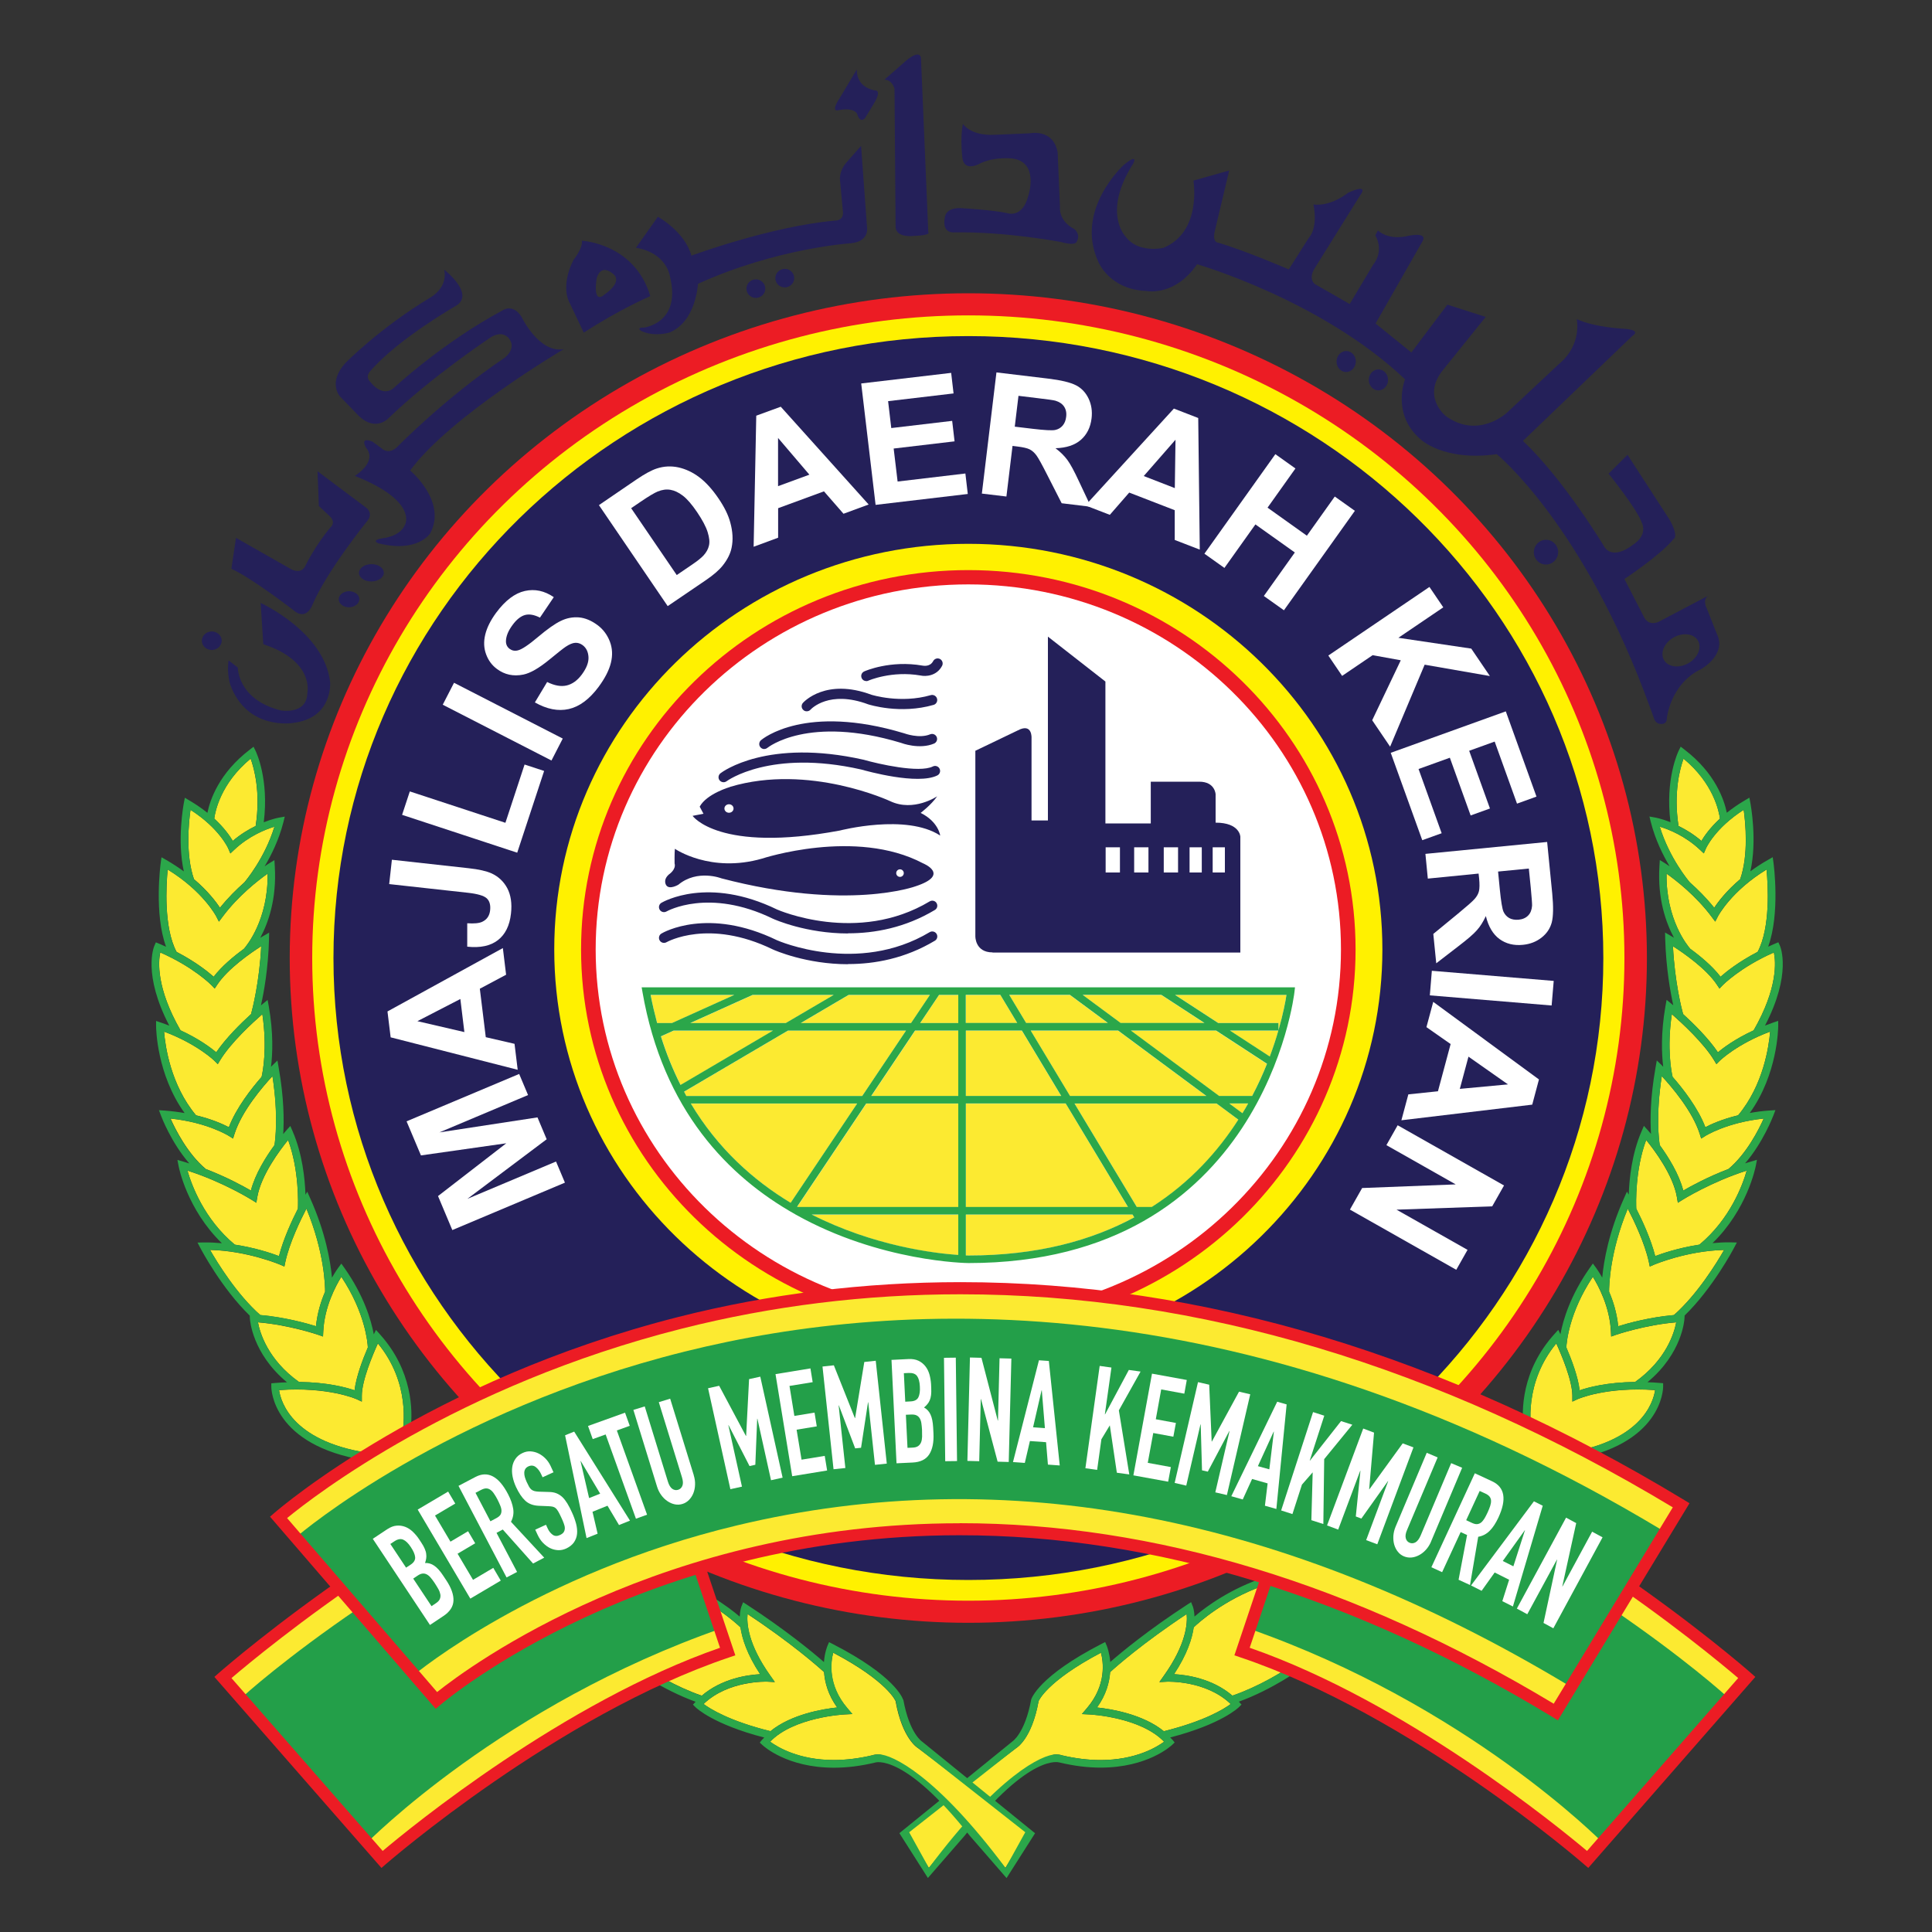 <?xml version="1.0" encoding="UTF-8"?>
<svg id="Layer_1" data-name="Layer 1" xmlns="http://www.w3.org/2000/svg" viewBox="0 0 250 250">
  <rect x="0" y="0" width="250" height="250" fill="#333333" stroke="none"/>
  <defs>
    <style>
      .cls-1 {
        fill: #fff;
      }

      .cls-2 {
        fill: #fcea31;
      }

      .cls-3 {
        fill: #ec1c24;
      }

      .cls-4 {
        fill: #239f49;
      }

      .cls-5 {
        fill: #242059;
      }

      .cls-6 {
        fill: #fff100;
      }

      .cls-7 {
        fill: #2ba74a;
      }
    </style>
  </defs>
  <g>
    <g>
      <g>
        <ellipse class="cls-3" cx="125.3" cy="123.97" rx="87.81" ry="86.02"/>
        <ellipse class="cls-6" cx="125.3" cy="123.97" rx="84.9" ry="83.16"/>
        <path class="cls-5" d="m43.15,123.97c0-44.45,36.78-80.48,82.16-80.48s82.16,36.03,82.16,80.48-36.78,80.48-82.16,80.48-82.16-36.03-82.16-80.48Z"/>
        <g>
          <path class="cls-6" d="m71.72,122.86c0-28.99,23.99-52.49,53.58-52.49s53.58,23.5,53.58,52.49-23.99,52.49-53.58,52.49-53.58-23.5-53.58-52.49Z"/>
          <path class="cls-3" d="m75.19,122.86c0-27.11,22.44-49.09,50.11-49.09s50.11,21.98,50.11,49.09-22.44,49.09-50.11,49.09-50.11-21.98-50.11-49.09Z"/>
          <path class="cls-1" d="m77.08,122.86c0-26.09,21.59-47.24,48.22-47.24s48.22,21.15,48.22,47.24-21.59,47.24-48.22,47.24-48.22-21.15-48.22-47.24Z"/>
        </g>
      </g>
      <g>
        <path class="cls-1" d="m73.11,153.03l-14.58,6.14-1.85-4.4,8.83-6.83-11.04,1.57-1.86-4.41,14.57-6.13,1.15,2.73-11.47,4.83,12.69-1.94,1.19,2.83-10.26,7.71,11.47-4.83,1.15,2.73Z"/>
        <path class="cls-1" d="m65.07,122.68l.42,3.45-3.4,1.81.77,6.27,3.72.86.41,3.36-16.44-4.2-.41-3.35,14.93-8.2Zm-5.5,6.59l-5.56,2.87,6.08,1.41-.52-4.28Z"/>
        <path class="cls-1" d="m50.36,114.41l.35-3.16,9.95,1.1c1.3.14,2.29.37,2.96.67.88.41,1.56,1.05,2.02,1.91.46.87.63,1.97.48,3.29-.17,1.55-.74,2.7-1.7,3.44-.96.74-2.28,1.02-3.96.84v-3.03c.89.06,1.54,0,1.94-.19.6-.28.94-.77,1.02-1.47.08-.71-.07-1.23-.44-1.57-.37-.34-1.19-.58-2.47-.72l-10.15-1.12Z"/>
        <path class="cls-1" d="m66.93,110.34l-14.9-4.9,1-3.03,12.37,4.06,2.48-7.54,2.53.83-3.48,10.57Z"/>
        <path class="cls-1" d="m71.36,98.41l-14.07-7.22,1.46-2.84,14.07,7.22-1.46,2.84Z"/>
        <path class="cls-1" d="m69.19,90.93l1.61-2.68c.95.47,1.79.62,2.52.45.73-.17,1.39-.64,1.97-1.42.61-.83.9-1.58.86-2.26-.04-.68-.29-1.19-.76-1.54-.3-.22-.62-.32-.96-.3-.34.02-.75.19-1.23.51-.33.22-1.02.77-2.08,1.64-1.36,1.12-2.5,1.78-3.4,1.96-1.28.26-2.42.02-3.42-.73-.65-.48-1.11-1.11-1.4-1.9-.29-.78-.33-1.63-.11-2.54.22-.91.69-1.85,1.41-2.83,1.18-1.59,2.42-2.53,3.72-2.82,1.3-.29,2.54-.02,3.74.8l-1.79,2.65c-.73-.37-1.38-.49-1.93-.34-.55.15-1.1.58-1.63,1.31-.55.75-.83,1.44-.84,2.09,0,.42.16.75.49.99.3.22.65.29,1.05.19.51-.12,1.38-.7,2.6-1.73,1.22-1.03,2.21-1.73,2.97-2.09.76-.37,1.53-.51,2.33-.45.8.07,1.6.4,2.4.99.73.54,1.26,1.25,1.6,2.12.34.88.38,1.8.14,2.77-.24.97-.77,2-1.59,3.11-1.19,1.6-2.48,2.56-3.86,2.87-1.38.31-2.84.02-4.39-.86Z"/>
        <path class="cls-1" d="m77.52,65.35l4.82-3.29c1.09-.74,1.97-1.22,2.66-1.44.92-.3,1.85-.34,2.79-.14.94.21,1.84.63,2.69,1.27.85.64,1.7,1.57,2.53,2.8.73,1.08,1.23,2.09,1.49,3.06.32,1.17.38,2.26.17,3.26-.15.76-.53,1.53-1.15,2.31-.46.58-1.17,1.2-2.15,1.87l-4.97,3.38-8.9-13.07Zm4.15.41l5.9,8.65,1.97-1.34c.74-.5,1.24-.91,1.51-1.21.36-.4.59-.82.69-1.27.11-.45.05-1.02-.17-1.73-.22-.71-.68-1.57-1.36-2.58s-1.31-1.73-1.85-2.14c-.55-.42-1.08-.67-1.61-.76-.53-.09-1.07-.01-1.64.22-.42.17-1.18.62-2.25,1.35l-1.19.81Z"/>
        <path class="cls-1" d="m112.41,65.28l-3.26,1.2-2.53-2.9-5.93,2.18v3.82s-3.17,1.17-3.17,1.17l.34-16.96,3.17-1.16,11.39,12.67Zm-7.67-3.85l-4.06-4.76v6.24s4.06-1.49,4.06-1.49Z"/>
        <path class="cls-1" d="m113.3,65.32l-1.86-15.7,11.64-1.37.31,2.66-8.47,1,.41,3.48,7.88-.93.31,2.65-7.88.93.51,4.27,8.77-1.04.31,2.65-11.94,1.41Z"/>
        <path class="cls-1" d="m127.05,63.89l1.89-15.7,6.67.8c1.68.2,2.88.49,3.61.86.73.37,1.27.95,1.64,1.72.37.78.5,1.63.39,2.56-.14,1.18-.61,2.11-1.39,2.79-.78.68-1.88,1.04-3.28,1.08.64.48,1.15.99,1.54,1.52.39.53.89,1.45,1.5,2.77l1.55,3.29-3.79-.46-1.88-3.69c-.67-1.32-1.13-2.16-1.39-2.51-.26-.35-.55-.61-.87-.77-.32-.16-.85-.28-1.58-.37l-.64-.08-.79,6.55-3.17-.38Zm4.26-8.68l2.35.28c1.52.18,2.48.23,2.87.15.39-.08.72-.27.97-.56.25-.29.41-.67.46-1.14.07-.53-.03-.97-.27-1.33-.24-.36-.62-.61-1.12-.76-.25-.07-1.02-.18-2.31-.33l-2.47-.3-.48,3.99Z"/>
        <path class="cls-1" d="m155.25,71.12l-3.24-1.25v-3.85s-5.89-2.28-5.89-2.28l-2.51,2.88-3.16-1.22,11.45-12.53,3.15,1.22.2,17.03Zm-3.23-7.96l.09-6.26-4.11,4.7,4.02,1.56Z"/>
        <path class="cls-1" d="m155.85,71.65l9.18-12.88,2.6,1.85-3.61,5.07,5.09,3.63,3.61-5.07,2.6,1.85-9.18,12.87-2.6-1.85,4.01-5.63-5.1-3.63-4.01,5.63-2.6-1.85Z"/>
        <path class="cls-1" d="m171.88,84.83l13.09-8.88,1.79,2.64-5.81,3.94,9.43,1.4,2.41,3.55-8.44-1.47-4.47,10.61-2.32-3.42,3.7-7.76-3.64-.66-3.95,2.68-1.79-2.64Z"/>
        <path class="cls-1" d="m179.97,97.41l14.88-5.36,3.97,11.03-2.52.91-2.89-8.03-3.3,1.19,2.69,7.47-2.5.9-2.69-7.47-4.05,1.46,2.99,8.31-2.51.9-4.08-11.31Z"/>
        <path class="cls-1" d="m184.46,110.49l15.74-1.54.66,6.69c.16,1.68.14,2.92-.06,3.71-.21.79-.65,1.45-1.33,1.98-.68.53-1.48.84-2.41.93-1.18.12-2.19-.14-3.03-.75-.84-.62-1.43-1.61-1.76-2.97-.34.73-.72,1.34-1.16,1.83-.43.5-1.23,1.18-2.38,2.06l-2.88,2.22-.38-3.8,3.2-2.63c1.14-.94,1.86-1.57,2.15-1.9.29-.33.48-.67.56-1.02.08-.35.09-.89.02-1.62l-.07-.64-6.57.65-.31-3.18Zm9.39,2.29l.23,2.35c.15,1.52.31,2.47.47,2.84.17.37.42.64.75.83.33.18.74.25,1.21.21.53-.05.94-.24,1.24-.55.3-.31.46-.73.5-1.26.01-.26-.05-1.04-.17-2.33l-.25-2.48-3.99.39Z"/>
        <path class="cls-1" d="m185.29,125.62l15.76,1.31-.27,3.18-15.76-1.31.26-3.18Z"/>
        <path class="cls-1" d="m181.34,144.96l.9-3.35,3.83-.4,1.64-6.11-3.13-2.19.88-3.27,13.68,10.04-.87,3.26-16.91,2.02Zm7.56-4.06l6.23-.58-5.11-3.59-1.12,4.17Z"/>
        <path class="cls-1" d="m180.86,145.61l13.76,7.79-1.53,2.7-12.38.43,9.19,5.2-1.46,2.58-13.76-7.79,1.58-2.79,12.11-.47-8.97-5.08,1.46-2.58Z"/>
      </g>
    </g>
    <g>
      <g>
        <path class="cls-2" d="m223.68,151.26c-2.72,1.04-4.87,2.22-5.87,2.8-.55-2.16-1.94-4.36-3.04-5.88-.1-.59-.53-3.82.26-8.93,1.26,1.36,3.96,4.5,4.91,7.47l.19.61.54-.34s2.76-1.75,7.55-2.25c-.63,1.41-2.2,4.54-4.55,6.52Z"/>
        <path class="cls-2" d="m222.3,136.17c-1.23-1.82-3.17-3.73-4.51-4.95-.19-.69-1.08-4.18-1.31-8.78,1.39.89,4.31,2.91,5.68,4.97l.34.51.42-.44s2.28-2.33,6.62-4.23c.25,1.18.53,4.59-2.62,10.08-2.39,1.1-3.92,2.25-4.63,2.85Z"/>
        <path class="cls-2" d="m220.67,145.87c-.96-2.52-2.91-5-4.24-6.52-.14-.58-.76-3.64-.1-8.12,1.27,1.12,4.09,3.7,5.45,5.94l.32.53.44-.44s2.21-2.16,6.51-3.77c-.15,1.84-.85,6.9-4.14,10.83-2.08.5-3.52,1.16-4.24,1.54Z"/>
        <path class="cls-2" d="m219.9,161.06c-2.64.4-4.77,1.12-5.72,1.48-.57-2.24-1.7-4.66-2.45-6.13-.03-.68-.16-5.02,1.28-8.89,1.08,1.32,3.5,4.55,3.98,7.4l.12.72.62-.39s3.69-2.31,8.29-3.77c-.51,1.81-2.13,6.26-6.12,9.58Z"/>
        <path class="cls-2" d="m222.64,126.4c-1.05-1.37-2.6-2.66-3.92-3.62-.34-.38-3.16-3.78-3.07-9.73,1.23.87,3.81,2.87,5.83,5.58l.47.63.36-.7s1.7-3.25,6.28-6.04c.19,1.99.53,7.49-1.15,10.65-2.48,1.29-4.09,2.59-4.8,3.22Z"/>
        <path class="cls-2" d="m220.16,108.81c-1.01-.86-2.04-1.48-2.96-1.93-.67-4.33.2-7.48.65-8.71,3.89,3.21,4.59,6.85,4.71,7.76-1.29,1.19-2.03,2.26-2.4,2.89Z"/>
        <path class="cls-2" d="m221.82,117.47c-1.03-1.29-2.14-2.39-3.15-3.28-.18-.21-2.66-3.16-3.9-7.22,1.13.34,3.28,1.18,5.19,2.98l.51.48.28-.65s1.14-2.6,4.88-4.99c.23,1.64.65,5.81-.45,8.97-1.79,1.52-2.85,2.92-3.36,3.7Z"/>
        <path class="cls-2" d="m209.39,171.61c-.17-1.71-.65-3.24-1.18-4.47,0-.62.05-5.02,2.42-10.74.75,1.45,2.2,4.42,2.73,6.91l.12.58.55-.24s4.22-1.8,9.07-1.91c-.94,1.64-3.46,5.75-6.5,8.43-3.16.28-6.01,1.07-7.22,1.45Z"/>
        <path class="cls-2" d="m141.95,220.95c1.18-1.64,1.6-3.24,1.7-4.58.72-.66,4.23-3.77,9.9-7.51.12,1.15-.03,3.89-2.95,7.98l-.58.82,1.01-.05c.05,0,5.02-.19,8.22,2.89-.87.65-3.4,2.22-8.65,3.52-2.7-2.2-6.81-2.88-8.64-3.07Z"/>
        <path class="cls-2" d="m154.47,210.57c.6-.57,3.86-3.54,8.92-5.35-.13,1.48-.64,4.95-2.52,7.42l-.49.65.8.13s3.23.52,6.06,2.05c-1.28.86-4.36,2.78-7.77,3.95-2.6-2.23-5.95-2.7-7.56-2.78,1.7-2.57,2.34-4.61,2.55-6.08Z"/>
        <path class="cls-2" d="m134.38,220.15h0s.95-2.53,8.08-6.29c.31,1.17.75,4.17-1.82,7.18l-.65.76,1,.05c.07,0,6.6.34,9.64,3.53-.94.69-3.68,2.37-8.23,2.37-1.6,0-3.29-.21-5.02-.62.03.01-.23-.11-.78-.11-1.72,0-9.88,6.6-16.41,14.69l-2.93-4.72,14.25-10.8s1.99-1.12,2.88-6.04Z"/>
        <path class="cls-2" d="m211.59,178.83c-3.64.04-6.1.7-7.19,1.08-.2-1.76-1.07-4.04-1.72-5.55.03-.63.34-4.49,3.43-9.14.71,1.15,2.19,3.87,2.34,7.08l.03.65.62-.22s3.75-1.29,7.8-1.62c-.25,1.34-1.28,4.84-5.32,7.72Z"/>
        <path class="cls-2" d="m198.24,185.63c-.2-1.01-1.07-6.67,3.14-11.79.65,1.43,2.08,4.79,2.08,6.77v.76l.69-.32s3.63-1.63,10.02-1.17c-.24,1.6-1.83,6.9-12.3,8.24l-3.63-2.49Z"/>
        <path class="cls-2" d="m164.35,205.5l32.58-19.58,5.81,3.99c-2.12,2.42-13.96,15.18-34.95,24.76-2.18-1.19-4.52-1.81-5.69-2.06,1.61-2.51,2.1-5.58,2.25-7.11Z"/>
        <path class="cls-7" d="m130.95,225.39l-14.57,11.82,3.69,5.8,4.76-5.48c8.51-10.76,12.22-9.47,12.24-9.47,1.89.45,3.66.67,5.33.67,6.12,0,9.14-2.82,9.27-2.94l.33-.31-.28-.35c-.09-.11-.21-.2-.3-.3,6.63-1.72,8.81-3.84,8.9-3.93l.33-.33-.31-.34s-.03-.02-.04-.03c4.39-1.6,8.01-4.23,8.17-4.35l.59-.43-.22-.14c22.98-10.65,34.9-25.01,35.02-25.15l.34-.41-1.12-.77c11.96-1.93,12.13-9.19,12.13-9.51v-.45l-.45-.04c-.55-.05-1.07-.07-1.58-.09,4.51-3.75,4.78-8.05,4.79-8.25l.02-.38c3.62-3.52,6.27-8.52,6.39-8.75l.37-.7-.79-.02c-.81-.02-1.6.03-2.36.1,4.48-4.35,5.55-9.76,5.6-10l.15-.78-.76.22c-.27.08-.52.16-.78.24,2.33-2.7,3.59-6.01,3.66-6.18l.27-.71-.76.05c-.93.06-1.77.18-2.56.32,3.6-4.99,3.68-10.96,3.68-11.23v-.69s-.65.22-.65.22c-.37.13-.71.26-1.06.39,3.48-6.67,2-10.18,1.93-10.34l-.2-.44-.44.18c-.31.13-.59.26-.88.39,1.56-4.26.73-10.58.69-10.87l-.1-.71-.63.36c-.85.48-1.58.97-2.26,1.47.9-4.02.04-8.63,0-8.85l-.13-.68-.59.35c-.9.53-1.66,1.07-2.33,1.6-.33-1.63-1.48-5.13-5.5-8.19l-.47-.36-.26.53c-.08.15-1.76,3.69-1.06,9.24-1.13-.44-1.91-.59-1.98-.6l-.74-.13.18.73c.58,2.27,1.55,4.24,2.43,5.71-.33-.23-.54-.36-.57-.38l-.7-.43-.05.82c-.26,4.26.87,7.35,1.88,9.23-.22-.13-.36-.22-.39-.23l-.76-.44.02.88c.11,3.72.66,6.79,1.04,8.53-.11-.09-.19-.16-.21-.17l-.65-.53-.15.82c-.61,3.49-.49,6.21-.29,7.84-.09-.09-.16-.16-.17-.18l-.66-.64-.16.91c-.7,3.94-.7,6.88-.59,8.6-.23-.27-.38-.44-.41-.48l-.51-.56-.3.7c-1.27,2.92-1.59,6.17-1.66,8.2l-.23-.4-.39.88c-1.98,4.42-2.61,8.12-2.81,10.25-.43-.76-.77-1.22-.81-1.28l-.4-.54-.39.55c-2.52,3.57-3.46,6.73-3.81,8.6l-.28-.57-.48.53c-4.3,4.74-4.28,9.97-4.01,12.25l-.17-.11-32.54,19.56v-.46s-.65.21-.65.21c-4.56,1.48-7.76,3.87-9.22,5.12-.03-.81-.2-1.26-.22-1.31l-.22-.55-.5.32c-5.02,3.27-8.48,6.13-9.96,7.42-.1-1.21-.42-2.02-.45-2.09l-.21-.49-.47.24c-8.13,4.18-9.06,7.07-9.1,7.19-.82,4.46-2.47,5.46-2.48,5.47Zm91.61-119.46c-1.29,1.19-2.03,2.26-2.4,2.89-1.01-.86-2.04-1.48-2.96-1.93-.67-4.33.2-7.48.65-8.71,3.89,3.21,4.59,6.85,4.71,7.76Zm2.63,7.84c-1.79,1.52-2.85,2.92-3.36,3.7-1.03-1.29-2.14-2.39-3.15-3.28-.18-.21-2.66-3.16-3.9-7.22,1.13.34,3.28,1.18,5.19,2.98l.51.48.28-.65s1.14-2.6,4.88-4.99c.23,1.64.65,5.81-.45,8.97Zm2.25,9.4c-2.48,1.29-4.09,2.59-4.8,3.22-1.05-1.37-2.6-2.66-3.92-3.62-.34-.38-3.16-3.78-3.07-9.73,1.23.87,3.81,2.87,5.83,5.58l.47.63.36-.7s1.7-3.25,6.28-6.04c.19,1.99.53,7.49-1.15,10.65Zm-.51,10.15c-2.39,1.1-3.92,2.25-4.63,2.85-1.23-1.82-3.17-3.73-4.51-4.95-.19-.69-1.08-4.18-1.31-8.78,1.39.89,4.31,2.91,5.68,4.97l.34.51.42-.44s2.28-2.33,6.62-4.23c.25,1.18.53,4.59-2.62,10.08Zm-2.01,11c-2.08.5-3.52,1.16-4.24,1.54-.96-2.52-2.91-5-4.24-6.52-.14-.58-.76-3.64-.1-8.12,1.27,1.12,4.09,3.7,5.45,5.94l.32.53.44-.44s2.21-2.16,6.51-3.77c-.15,1.84-.85,6.9-4.14,10.83Zm-1.23,6.94c-2.72,1.04-4.87,2.22-5.87,2.8-.55-2.16-1.94-4.36-3.04-5.88-.1-.59-.53-3.82.26-8.93,1.26,1.36,3.96,4.5,4.91,7.47l.19.61.54-.34s2.76-1.75,7.55-2.25c-.63,1.41-2.2,4.54-4.55,6.52Zm-3.78,9.79c-2.64.4-4.77,1.12-5.72,1.48-.57-2.24-1.7-4.66-2.45-6.13-.03-.68-.16-5.02,1.28-8.89,1.08,1.32,3.5,4.55,3.98,7.4l.12.72.62-.39s3.69-2.31,8.29-3.77c-.51,1.81-2.13,6.26-6.12,9.58Zm-3.29,9.11c-3.16.28-6.01,1.07-7.22,1.45-.17-1.71-.65-3.24-1.18-4.47,0-.62.05-5.02,2.42-10.74.75,1.45,2.2,4.42,2.73,6.91l.12.58.55-.24s4.22-1.8,9.07-1.91c-.94,1.64-3.46,5.75-6.5,8.43Zm-5.02,8.66c-3.64.04-6.1.7-7.19,1.08-.2-1.76-1.07-4.04-1.72-5.55.03-.63.34-4.49,3.43-9.14.71,1.15,2.19,3.87,2.34,7.08l.03.65.62-.22s3.75-1.29,7.8-1.62c-.25,1.34-1.28,4.84-5.32,7.72Zm-9.72,9.29l-3.63-2.49c-.2-1.01-1.07-6.67,3.14-11.79.65,1.43,2.08,4.79,2.08,6.77v.76l.69-.32s3.63-1.63,10.02-1.17c-.24,1.6-1.83,6.9-12.3,8.24Zm-34.08,26.55c-2.18-1.19-4.52-1.81-5.69-2.06,1.61-2.51,2.1-5.58,2.25-7.11l32.58-19.58,5.81,3.99c-2.12,2.42-13.96,15.18-34.95,24.76Zm-8.31,4.76c-2.6-2.23-5.95-2.7-7.56-2.78,1.7-2.57,2.34-4.61,2.55-6.08.6-.57,3.86-3.54,8.92-5.35-.13,1.48-.64,4.95-2.52,7.42l-.49.65.8.13s3.23.52,6.06,2.05c-1.28.86-4.36,2.78-7.77,3.95Zm-8.89,4.6c-2.7-2.2-6.81-2.88-8.64-3.07,1.18-1.64,1.6-3.24,1.7-4.58.72-.66,4.23-3.77,9.9-7.51.12,1.15-.03,3.89-2.95,7.98l-.58.82,1.01-.05c.05,0,5.02-.19,8.22,2.89-.87.65-3.4,2.22-8.65,3.52Zm-32.96,13.08l13.87-10.91s1.99-1.12,2.88-6.04h0s.95-2.53,8.08-6.29c.31,1.17.75,4.17-1.82,7.18l-.65.76,1,.05c.07,0,6.6.34,9.64,3.53-.94.69-3.68,2.37-8.23,2.37-1.6,0-3.29-.21-5.02-.62.03.01-.23-.11-.78-.11-1.72,0-7.45,2.69-16.41,14.69l-2.55-4.61Z"/>
      </g>
      <g>
        <path class="cls-2" d="m26.6,151.26c2.72,1.04,4.87,2.22,5.87,2.8.55-2.16,1.94-4.36,3.05-5.88.1-.59.53-3.82-.26-8.93-1.26,1.36-3.96,4.5-4.91,7.47l-.19.61-.54-.34s-2.76-1.75-7.55-2.25c.63,1.41,2.2,4.54,4.55,6.52Z"/>
        <path class="cls-2" d="m27.98,136.17c1.23-1.82,3.17-3.73,4.51-4.95.19-.69,1.08-4.18,1.31-8.78-1.39.89-4.31,2.91-5.68,4.97l-.34.51-.42-.44s-2.28-2.33-6.62-4.23c-.25,1.18-.53,4.59,2.62,10.08,2.39,1.1,3.92,2.25,4.63,2.85Z"/>
        <path class="cls-2" d="m29.61,145.87c.96-2.52,2.91-5,4.24-6.52.14-.58.76-3.64.1-8.12-1.27,1.12-4.09,3.7-5.45,5.94l-.32.53-.44-.44s-2.21-2.16-6.51-3.77c.15,1.84.85,6.9,4.14,10.83,2.08.5,3.52,1.16,4.24,1.54Z"/>
        <path class="cls-2" d="m30.38,161.06c2.64.4,4.77,1.12,5.72,1.48.57-2.24,1.7-4.66,2.45-6.13.03-.68.16-5.02-1.27-8.89-1.08,1.32-3.5,4.55-3.99,7.4l-.12.72-.62-.39s-3.69-2.31-8.29-3.77c.51,1.81,2.13,6.26,6.12,9.58Z"/>
        <path class="cls-2" d="m27.64,126.4c1.05-1.37,2.6-2.66,3.92-3.62.34-.38,3.16-3.78,3.07-9.73-1.23.87-3.81,2.87-5.83,5.58l-.47.63-.36-.7s-1.7-3.25-6.27-6.04c-.19,1.99-.53,7.49,1.15,10.65,2.48,1.29,4.09,2.59,4.8,3.22Z"/>
        <path class="cls-2" d="m30.12,108.81c1.01-.86,2.04-1.48,2.96-1.93.67-4.33-.2-7.48-.65-8.71-3.89,3.21-4.59,6.85-4.71,7.76,1.29,1.19,2.03,2.26,2.4,2.89Z"/>
        <path class="cls-2" d="m28.46,117.47c1.03-1.29,2.14-2.39,3.15-3.28.18-.21,2.66-3.16,3.9-7.22-1.13.34-3.28,1.18-5.19,2.98l-.51.48-.28-.65s-1.14-2.6-4.88-4.99c-.23,1.64-.65,5.81.45,8.97,1.79,1.52,2.85,2.92,3.36,3.7Z"/>
        <path class="cls-2" d="m40.89,171.61c.17-1.71.65-3.24,1.18-4.47,0-.62-.05-5.02-2.42-10.74-.75,1.45-2.2,4.42-2.73,6.91l-.12.58-.55-.24s-4.22-1.8-9.07-1.91c.94,1.64,3.46,5.75,6.5,8.43,3.16.28,6.01,1.07,7.22,1.45Z"/>
        <path class="cls-2" d="m108.33,220.95c-1.18-1.64-1.6-3.24-1.7-4.58-.72-.66-4.23-3.77-9.9-7.51-.12,1.15.03,3.89,2.95,7.98l.58.82-1-.05c-.05,0-5.02-.19-8.22,2.89.88.65,3.4,2.22,8.65,3.52,2.7-2.2,6.81-2.88,8.64-3.07Z"/>
        <path class="cls-2" d="m95.81,210.57c-.6-.57-3.86-3.54-8.92-5.35.13,1.48.64,4.95,2.52,7.42l.49.65-.8.13s-3.23.52-6.06,2.05c1.28.86,4.36,2.78,7.77,3.95,2.6-2.23,5.95-2.7,7.56-2.78-1.7-2.57-2.34-4.61-2.55-6.08Z"/>
        <path class="cls-2" d="m115.9,220.15h0s-.96-2.53-8.09-6.29c-.31,1.17-.75,4.17,1.83,7.18l.65.76-1,.05c-.07,0-6.6.34-9.64,3.53.94.69,3.68,2.37,8.23,2.37,1.6,0,3.29-.21,5.02-.62-.03.01.23-.11.78-.11,1.72,0,9.88,6.6,16.41,14.69l2.93-4.72-14.25-10.8s-1.99-1.12-2.88-6.04Z"/>
        <path class="cls-2" d="m38.69,178.83c3.64.04,6.1.7,7.19,1.08.2-1.76,1.07-4.04,1.72-5.55-.03-.63-.34-4.49-3.43-9.14-.71,1.15-2.19,3.87-2.34,7.08l-.03.65-.62-.22s-3.75-1.29-7.8-1.62c.25,1.34,1.28,4.84,5.31,7.72Z"/>
        <path class="cls-2" d="m52.04,185.63c.2-1.01,1.07-6.67-3.14-11.79-.65,1.43-2.08,4.79-2.08,6.77v.76l-.69-.32s-3.63-1.63-10.02-1.17c.24,1.6,1.83,6.9,12.3,8.24l3.63-2.49Z"/>
        <path class="cls-2" d="m85.93,205.5l-32.58-19.58-5.81,3.99c2.12,2.42,13.96,15.18,34.95,24.76,2.18-1.19,4.52-1.81,5.69-2.06-1.61-2.51-2.11-5.58-2.26-7.11Z"/>
        <path class="cls-7" d="m116.85,219.92c-.03-.12-.97-3.02-9.1-7.19l-.47-.24-.21.49c-.03.08-.36.88-.45,2.09-1.48-1.29-4.94-4.15-9.96-7.42l-.5-.32-.22.55s-.19.5-.22,1.31c-1.46-1.25-4.67-3.64-9.22-5.12l-.66-.21v.46s-32.53-19.56-32.53-19.56l-.17.11c.27-2.28.28-7.5-4.01-12.25l-.48-.53-.28.57c-.35-1.87-1.29-5.03-3.81-8.6l-.39-.55-.4.54c-.04.05-.38.52-.81,1.28-.2-2.13-.83-5.83-2.81-10.25l-.39-.88-.23.4c-.07-2.03-.39-5.28-1.66-8.2l-.3-.7-.51.56s-.18.2-.41.48c.11-1.72.11-4.66-.59-8.6l-.16-.91-.66.64s-.08.08-.17.18c.2-1.63.33-4.35-.29-7.84l-.15-.82-.65.53s-.1.08-.21.17c.39-1.74.94-4.8,1.04-8.53l.02-.88-.76.44s-.17.1-.39.23c1.01-1.88,2.14-4.98,1.88-9.23l-.05-.82-.7.43s-.25.15-.57.38c.88-1.47,1.85-3.44,2.43-5.71l.18-.73-.74.13c-.07.01-.86.16-1.98.6.7-5.56-.98-9.09-1.06-9.24l-.26-.53-.47.36c-4.02,3.06-5.17,6.56-5.5,8.19-.66-.53-1.43-1.07-2.33-1.6l-.59-.35-.13.68c-.04.22-.9,4.83,0,8.85-.68-.49-1.42-.99-2.26-1.47l-.63-.36-.1.71c-.04.29-.87,6.61.69,10.87-.29-.13-.57-.26-.88-.39l-.44-.18-.19.44c-.07.16-1.54,3.67,1.93,10.34-.34-.13-.69-.27-1.06-.39l-.65-.22v.69c0,.27.09,6.24,3.69,11.23-.79-.14-1.63-.25-2.56-.32l-.76-.05.27.71c.06.17,1.32,3.48,3.66,6.18-.26-.08-.52-.17-.78-.24l-.76-.22.15.78c.04.24,1.12,5.65,5.6,10-.77-.07-1.55-.11-2.36-.1l-.79.02.37.7c.12.23,2.76,5.23,6.39,8.75l.02.38c.01.19.29,4.5,4.8,8.25-.51.02-1.03.04-1.58.09l-.45.04v.45c0,.32.17,7.57,12.13,9.51l-1.12.77.34.41c.12.14,12.05,14.5,35.02,25.15l-.22.14.59.43c.16.12,3.78,2.75,8.17,4.35-.01.01-.03.02-.04.03l-.31.34.33.33c.09.09,2.27,2.21,8.9,3.93-.1.11-.21.19-.3.3l-.28.35.33.31c.13.12,3.15,2.94,9.27,2.94,1.67,0,3.44-.21,5.33-.67.01,0,3.73-1.3,12.24,9.47l4.76,5.48,3.69-5.8-14.57-11.82s-1.67-1-2.48-5.47ZM32.44,98.17c.45,1.23,1.32,4.39.65,8.71-.92.45-1.95,1.07-2.96,1.93-.37-.63-1.11-1.7-2.4-2.89.12-.91.82-4.55,4.71-7.76Zm-7.79,6.63c3.74,2.38,4.87,4.96,4.88,4.99l.28.65.51-.48c1.91-1.8,4.07-2.64,5.19-2.98-1.24,4.06-3.72,7.01-3.9,7.22-1.01.89-2.12,1.99-3.15,3.28-.51-.78-1.58-2.19-3.36-3.7-1.1-3.16-.68-7.33-.45-8.97Zm-2.95,7.72c4.57,2.79,6.26,6.01,6.27,6.04l.36.7.47-.63c2.02-2.71,4.6-4.72,5.83-5.58.09,5.96-2.73,9.35-3.07,9.73-1.32.96-2.87,2.25-3.92,3.62-.71-.64-2.32-1.94-4.8-3.22-1.67-3.16-1.34-8.67-1.15-10.65Zm-.96,10.72c4.34,1.91,6.6,4.21,6.62,4.23l.42.44.34-.51c1.37-2.06,4.29-4.08,5.68-4.97-.23,4.6-1.13,8.09-1.31,8.78-1.34,1.22-3.27,3.13-4.51,4.95-.7-.59-2.24-1.75-4.63-2.85-3.15-5.49-2.87-8.9-2.62-10.08Zm.49,10.25c4.31,1.61,6.49,3.74,6.51,3.77l.44.44.32-.53c1.36-2.24,4.17-4.83,5.45-5.94.66,4.48.04,7.54-.1,8.12-1.33,1.52-3.27,4-4.24,6.52-.72-.38-2.16-1.04-4.24-1.54-3.29-3.93-4-8.99-4.14-10.83Zm.83,11.25c4.79.49,7.52,2.23,7.55,2.25l.54.34.19-.61c.95-2.97,3.65-6.11,4.91-7.47.79,5.11.36,8.33.26,8.93-1.11,1.52-2.49,3.72-3.05,5.88-1-.58-3.15-1.76-5.87-2.8-2.34-1.98-3.92-5.11-4.55-6.52Zm2.2,6.73c4.6,1.46,8.25,3.75,8.29,3.77l.62.39.12-.72c.48-2.85,2.91-6.08,3.99-7.4,1.43,3.87,1.31,8.21,1.27,8.89-.75,1.47-1.87,3.89-2.45,6.13-.95-.36-3.08-1.08-5.72-1.48-3.99-3.32-5.61-7.77-6.12-9.58Zm2.92,10.26c4.86.11,9.03,1.89,9.07,1.91l.55.24.12-.58c.54-2.49,1.98-5.46,2.73-6.91,2.37,5.72,2.42,10.13,2.42,10.74-.53,1.24-1.01,2.76-1.18,4.47-1.21-.37-4.06-1.17-7.22-1.45-3.04-2.68-5.55-6.78-6.5-8.43Zm6.2,9.37c4.05.32,7.76,1.6,7.8,1.62l.62.22.03-.65c.16-3.22,1.63-5.94,2.34-7.08,3.09,4.65,3.4,8.51,3.43,9.14-.65,1.52-1.51,3.8-1.72,5.55-1.09-.38-3.55-1.04-7.19-1.08-4.03-2.87-5.07-6.38-5.31-7.72Zm2.73,8.77c6.39-.46,9.98,1.15,10.02,1.17l.69.32v-.76c0-1.97,1.43-5.34,2.08-6.77,4.21,5.12,3.34,10.78,3.14,11.79l-3.63,2.49c-10.47-1.34-12.07-6.63-12.3-8.24Zm11.44,10.02l5.81-3.99,32.58,19.58c.15,1.53.64,4.61,2.26,7.11-1.17.25-3.51.87-5.69,2.06-20.99-9.58-32.82-22.35-34.95-24.76Zm35.49,25.58c2.83-1.53,6.03-2.05,6.06-2.05l.8-.13-.49-.65c-1.87-2.47-2.38-5.94-2.52-7.42,5.06,1.8,8.32,4.77,8.92,5.35.21,1.47.85,3.51,2.55,6.08-1.61.08-4.96.55-7.56,2.78-3.41-1.17-6.49-3.09-7.77-3.95Zm8.01,5.02c3.2-3.09,8.17-2.89,8.22-2.89l1,.05-.58-.82c-2.92-4.09-3.07-6.83-2.95-7.98,5.66,3.74,9.18,6.85,9.9,7.51.1,1.34.52,2.94,1.7,4.58-1.83.19-5.94.87-8.64,3.07-5.25-1.29-7.78-2.86-8.65-3.52Zm39.06,21.21c-8.96-12-14.69-14.69-16.41-14.69-.55,0-.81.13-.78.11-1.74.41-3.42.62-5.02.62-4.54,0-7.29-1.68-8.23-2.37,3.03-3.19,9.57-3.52,9.64-3.53l1-.05-.65-.76c-2.57-3.01-2.14-6.01-1.83-7.18,7.13,3.76,8.08,6.29,8.09,6.29h0c.9,4.92,2.86,6.04,2.88,6.04l13.87,10.91-2.55,4.61Z"/>
      </g>
    </g>
  </g>
  <path class="cls-2" d="m206.03,240.61c-.22-.19-22.42-19.41-44.72-26.9l9.96-29.65c28.32,9.51,54.26,32.05,55.35,33.01l-20.59,23.55Z"/>
  <g>
    <g>
      <polygon class="cls-2" points="133.37 133.37 138.46 141.83 156.11 141.83 144.68 133.37 133.37 133.37"/>
      <path class="cls-2" d="m139.05,142.81l8.06,13.39h1.95c5.02-3.21,8.62-7.26,11.2-11.3l-2.82-2.09h-18.38Z"/>
      <path class="cls-2" d="m160.77,144.07c.26-.42.51-.85.74-1.26h-2.44l1.7,1.26Z"/>
      <path class="cls-2" d="m164.31,136.73c.45-1.21.82-2.34,1.11-3.36h-6.27l5.16,3.36Z"/>
      <path class="cls-2" d="m146.32,133.37l11.42,8.46h4.28c.76-1.44,1.39-2.84,1.92-4.16l-6.59-4.3h-11.03Z"/>
      <path class="cls-2" d="m124.01,162.41v-5.23h-18.97c8.05,4.1,15.93,5.02,18.97,5.23Z"/>
      <path class="cls-2" d="m87.17,133.37l-1.63.74c.71,2.28,1.56,4.37,2.54,6.3l11.96-7.03h-12.86Z"/>
      <path class="cls-2" d="m89.39,142.81c3.51,5.85,8.14,9.96,12.92,12.85l8.61-12.85h-21.53Z"/>
      <polygon class="cls-2" points="112.75 141.83 124.01 141.83 124.01 133.37 118.42 133.37 112.75 141.83"/>
      <path class="cls-2" d="m103.16,156.16s.04.02.07.04h20.78v-13.39h-11.91l-8.94,13.35Z"/>
      <path class="cls-2" d="m165.43,132.39v.94c.62-2.14.91-3.79,1.04-4.59h-14.41l5.59,3.64h7.79Z"/>
      <path class="cls-2" d="m117.24,133.37h-15.28l-13.44,7.9c.1.18.19.38.29.56h22.76l5.67-8.46Z"/>
      <polygon class="cls-2" points="117.9 132.39 120.34 128.75 109.82 128.75 103.62 132.39 117.9 132.39"/>
      <polygon class="cls-2" points="101.69 132.39 107.89 128.75 97.41 128.75 89.33 132.39 101.69 132.39"/>
      <path class="cls-2" d="m86.96,132.39l8.07-3.64h-10.83c.24,1.27.52,2.47.84,3.64h1.92Z"/>
      <polygon class="cls-2" points="124.01 132.39 124.01 128.75 121.51 128.75 119.07 132.39 124.01 132.39"/>
      <polygon class="cls-2" points="137.91 142.81 124.98 142.81 124.98 156.2 145.96 156.2 137.91 142.81"/>
      <polygon class="cls-2" points="143.36 132.39 138.44 128.75 130.59 128.75 132.78 132.39 143.36 132.39"/>
      <polygon class="cls-2" points="129.45 128.75 124.98 128.75 124.98 132.39 131.64 132.39 129.45 128.75"/>
      <path class="cls-2" d="m146.77,157.54l-.22-.37h-21.57v5.29c.19,0,.32.01.34.01,8.94,0,15.94-1.96,21.45-4.93Z"/>
      <polygon class="cls-2" points="132.23 133.37 124.98 133.37 124.98 141.83 137.32 141.83 132.23 133.37"/>
      <polygon class="cls-2" points="155.86 132.39 150.27 128.75 140.09 128.75 145.01 132.39 155.86 132.39"/>
      <path class="cls-7" d="m83.13,128.34c2.66,15.32,11.14,23.95,19.81,28.81v.02h.03c10.93,6.13,22.15,6.27,22.35,6.27,38.12,0,42.16-34.78,42.19-35.14l.06-.54h-84.54l.1.57Zm2.4,5.76l1.63-.74h12.86l-11.96,7.03c-.97-1.93-1.83-4.02-2.54-6.3Zm2.99,7.16l13.44-7.9h15.28l-5.67,8.46h-22.76c-.1-.18-.19-.37-.29-.56Zm13.79,14.38c-4.78-2.88-9.42-7-12.92-12.85h21.53l-8.61,12.85Zm21.69,6.75c-3.04-.21-10.92-1.14-18.97-5.23h18.97v5.23Zm0-6.21h-20.78s-.04-.03-.07-.04l8.94-13.35h11.91v13.39Zm0-14.37h-11.26l5.67-8.46h5.59v8.46Zm25.05,14.37h-1.95l-8.06-13.39h18.38l2.82,2.09c-2.58,4.03-6.18,8.09-11.2,11.3Zm-10.59-14.37l-5.09-8.46h11.31l11.42,8.46h-17.65Zm22.31,2.24l-1.7-1.26h2.44c-.23.42-.48.84-.74,1.26Zm1.26-2.24h-4.28l-11.42-8.46h11.03l6.59,4.3c-.53,1.33-1.16,2.72-1.92,4.16Zm2.28-5.1l-5.16-3.36h6.27c-.29,1.02-.66,2.15-1.11,3.36Zm2.16-7.98c-.12.8-.42,2.44-1.04,4.59v-.94h-7.79l-5.59-3.64h14.41Zm-16.2,0l5.59,3.64h-10.85l-4.92-3.64h10.18Zm-11.83,0l4.92,3.64h-10.58l-2.19-3.64h7.85Zm-13.46,0h4.46l2.19,3.64h-6.66v-3.64Zm0,4.62h7.25l5.09,8.46h-12.34v-8.46Zm0,9.44h12.92l8.06,13.39h-20.98v-13.39Zm0,14.37h21.57l.22.37c-5.51,2.97-12.51,4.93-21.45,4.93-.02,0-.15,0-.34-.01v-5.29Zm-.98-28.42v3.64h-4.93l2.44-3.64h2.49Zm-3.67,0l-2.44,3.64h-14.27l6.19-3.64h10.52Zm-12.45,0l-6.2,3.64h-12.36l8.07-3.64h10.48Zm-12.86,0l-8.07,3.64h-1.92c-.31-1.17-.6-2.38-.84-3.64h10.83Z"/>
    </g>
    <path class="cls-5" d="m128.44,123.24c-2.28,0-2.23-2.09-2.23-2.09v-24l5.48-2.63c1.93-1.03,1.79,1.01,1.79,1.01v10.64h2.12v-23.79l7.44,5.81v18.36h5.87v-5.4h6.27c2.06,0,2.12,1.63,2.12,1.63v3.67c3.15,0,3.2,1.82,3.2,1.82v14.99h-32.07Zm16.48-13.6h-1.85v3.26h1.85v-3.26Zm3.69,0h-1.85v3.26h1.85v-3.26Zm3.83,0h-1.85v3.26h1.85v-3.26Zm3.07,0h-1.58v3.26h1.58v-3.26Zm2.99,0h-1.58v3.26h1.58v-3.26Z"/>
    <g>
      <path class="cls-5" d="m109.74,124.77c-5.4,0-9.48-1.79-9.75-1.92-8.28-4.02-13.68-.96-13.74-.93-.31.18-.71.08-.89-.23-.18-.31-.08-.71.23-.89.24-.15,6.03-3.47,14.96.87.09.04,10.39,4.55,19.75-1.05.31-.18.71-.08.89.22.19.31.09.71-.22.89-3.86,2.31-7.8,3.02-11.22,3.02Z"/>
      <path class="cls-5" d="m109.74,120.79c-5.4,0-9.48-1.79-9.75-1.92-8.28-4.02-13.68-.96-13.74-.93-.31.18-.71.08-.89-.23-.18-.31-.08-.71.23-.89.24-.14,6.03-3.47,14.96.87.09.04,10.39,4.56,19.75-1.05.31-.18.71-.09.89.22.19.31.09.71-.22.89-3.86,2.31-7.8,3.02-11.22,3.02Z"/>
      <path class="cls-5" d="m93.63,101.22c-.2,0-.39-.09-.52-.25-.22-.29-.16-.69.12-.91.24-.19,6.09-4.55,18.52-1.75,1.92.55,7.19,1.75,8.96.87.32-.16.71-.03.87.29.16.32.03.71-.29.87-2.55,1.27-9.13-.56-9.87-.77-11.74-2.65-17.34,1.48-17.4,1.52-.12.09-.26.13-.39.13Z"/>
      <path class="cls-5" d="m98.9,96.93c-.18,0-.37-.08-.5-.23-.23-.27-.2-.68.07-.92.23-.19,5.74-4.75,18.53-.89.06.02,1.94.72,3.36.13.33-.14.71.02.85.35.14.33-.02.71-.35.85-1.9.8-4.19-.06-4.29-.1-12-3.62-17.21.61-17.27.65-.12.1-.27.15-.42.15Z"/>
      <path class="cls-5" d="m104.38,92.04c-.16,0-.31-.05-.43-.17-.27-.24-.29-.65-.05-.92.12-.13,2.97-3.24,8.86-1.05.01,0,3.75,1.19,7.68.05.34-.1.71.1.81.45.1.35-.1.71-.44.81-4.32,1.25-8.3-.02-8.47-.07-5.04-1.88-7.36.58-7.46.69-.13.14-.3.21-.48.21Z"/>
      <path class="cls-5" d="m112.09,88.13c-.25,0-.49-.14-.59-.39-.15-.33,0-.71.33-.86.13-.06,3.38-1.48,7.55-.75.12.02.97.18,1.37-.58.17-.32.56-.44.88-.28.32.17.44.56.28.88-.7,1.34-2.13,1.41-2.79,1.26-3.73-.65-6.73.65-6.76.67-.09.04-.18.06-.27.06Z"/>
      <path class="cls-5" d="m94.47,101.82c10.22-3.06,20.72,1.85,20.72,1.85,3.04,1.44,6.08-.63,6.08-.63-.79,1.14-2.14,2.15-2.14,2.15,2.31,1.14,2.53,2.93,2.53,2.93-4.4-2.88-12.98-.65-12.98-.65-15.69,2.93-19.06-1.9-19.06-1.9l1.41-.27-.49-.92c.91-1.68,3.94-2.55,3.94-2.55Zm-.14,2.25c-.33,0-.59.25-.59.55s.26.55.59.55.59-.25.59-.55-.26-.55-.59-.55Z"/>
      <path class="cls-5" d="m87.34,109.84s4.6,3.18,11.28,1.26c0,0,12.1-3.99,20.81.61,0,0,3.63,1.46-.94,2.97,0,0-8.76,3.26-25.13-1.02,0,0-3.12-1.22-5.58.82,0,0-1.12.67-1.55.1,0,0-.53-.67.33-1.43,0,0,.96-.63.73-1.43,0,0-.02-1.32.04-1.89Zm29.12,2.65c-.27,0-.49.22-.49.49s.22.49.49.49.49-.22.49-.49-.22-.49-.49-.49Z"/>
    </g>
  </g>
  <g>
    <g>
      <g>
        <path class="cls-2" d="m49.43,240.61l-20.59-23.55c1.09-.96,27.03-23.49,55.35-33.01l9.96,29.65c-22.3,7.49-44.5,26.71-44.72,26.9Z"/>
        <path class="cls-4" d="m47.45,238.5l-16.25-18.74c.87-.9,21.78-19.47,53.94-32.41l8.17,23.38c-28.27,9.88-45.69,27.59-45.87,27.77Z"/>
        <path class="cls-3" d="m49.36,241.71l-21.62-24.72.59-.52c1.09-.96,27.12-23.58,55.62-33.16l.74-.25,10.46,31.14-.74.25c-22.23,7.47-44.24,26.56-44.46,26.75l-.59.51Zm-19.41-24.57l19.57,22.37c3.64-3.07,23.44-19.27,43.65-26.29l-9.46-28.17c-25.93,8.93-49.64,28.58-53.75,32.09Z"/>
      </g>
      <g>
        <path class="cls-2" d="m205.45,240.61l20.59-23.55c-1.09-.96-27.03-23.49-55.35-33.01l-9.96,29.65c22.3,7.49,44.5,26.71,44.72,26.9Z"/>
        <path class="cls-4" d="m207.44,238.5l16.25-18.74c-.87-.9-21.78-19.47-53.94-32.41l-8.17,23.38c28.27,9.88,45.69,27.59,45.86,27.77Z"/>
        <path class="cls-3" d="m205.52,241.71l-.59-.51c-.22-.19-22.23-19.28-44.46-26.75l-.74-.25,10.46-31.14.74.25c28.5,9.57,54.53,32.2,55.62,33.16l.59.52-21.62,24.72Zm-43.81-28.49c20.21,7.02,40,23.22,43.65,26.29l19.56-22.37c-4.11-3.51-27.82-23.16-53.75-32.09l-9.46,28.17Z"/>
      </g>
      <g>
        <path class="cls-2" d="m201.31,221.52c-84.51-51.24-142.42-3.56-144.85-1.5l-20.43-23.69c.8-.69,19.96-17.08,51.98-25.18,29.15-7.37,75.29-9.26,129.52,23.62l-16.22,26.75Z"/>
        <path class="cls-4" d="m202.96,218.09c-36.66-22.05-72.85-29.02-107.57-20.71-26.07,6.24-41.68,19.24-41.84,19.37l-15.25-17.83c.77-.66,19.22-16.29,50.32-24.03,28.39-7.07,73.37-8.81,126.43,23.1l-12.09,20.1Z"/>
        <path class="cls-3" d="m201.58,222.6l-.67-.41c-25.75-15.62-51.57-23.53-76.74-23.53-40.82,0-66.14,21.06-67.2,21.96l-.59.5-21.44-24.86.59-.51c.81-.7,20.09-17.2,52.3-25.35,11.79-2.98,24.06-4.49,36.46-4.49,31.28,0,62.79,9.49,93.66,28.2l.67.41-17.03,28.09Zm-77.41-25.5c25.24,0,51.1,7.86,76.88,23.36l15.41-25.41c-30.4-18.3-61.41-27.57-92.18-27.57-12.27,0-24.41,1.5-36.07,4.45-29.14,7.37-47.53,21.61-51.06,24.51l19.41,22.51c4.21-3.36,29.16-21.84,67.61-21.84Z"/>
      </g>
    </g>
    <g>
      <path class="cls-1" d="m48.24,199.12l1.87-1.24c.41-.27.81-.43,1.2-.46.39-.04.77.02,1.12.15.36.14.69.35.99.64.3.29.58.61.82.98l.27.41c.2.3.35.57.45.81.1.23.17.45.19.66.03.21.03.41,0,.6-.03.19-.08.39-.15.58.42-.02.82.09,1.19.35.38.26.76.68,1.14,1.26l.42.63c.65.98.96,1.86.93,2.63-.03.78-.47,1.44-1.3,1.99l-1.74,1.16-7.4-11.15Zm4.31,3.73l.58-.38c.43-.28.62-.61.59-.97-.03-.36-.22-.8-.56-1.31-.33-.5-.66-.82-.99-.96-.33-.14-.71-.07-1.13.21l-.53.35,2.04,3.07Zm3.3,4.98l.55-.37c.26-.17.43-.35.51-.54.08-.19.11-.4.07-.61-.04-.21-.12-.44-.26-.69-.14-.24-.29-.5-.47-.77-.19-.28-.36-.52-.53-.71-.16-.19-.33-.33-.51-.42-.17-.09-.36-.12-.54-.1-.19.02-.4.11-.64.27l-.56.38,2.37,3.57Z"/>
      <path class="cls-1" d="m54.05,195.34l3.94-2.33.92,1.55-2.62,1.55,2,3.38,2.28-1.35.92,1.56-2.28,1.35,2,3.38,2.62-1.55.97,1.65-3.94,2.33-6.81-11.52Z"/>
      <path class="cls-1" d="m59.33,192.27l2.19-1.15c1.6-.84,3.01-.1,4.22,2.22.36.69.58,1.33.67,1.91.09.58-.01,1.14-.29,1.67l4.3,4.64-1.44.76-3.92-4.4-.81.43,2.66,5.06-1.36.71-6.22-11.85Zm4.14,4.58l.77-.41c.24-.13.41-.27.51-.42.1-.16.14-.34.14-.53,0-.19-.05-.41-.15-.65-.09-.24-.22-.51-.37-.81-.16-.3-.31-.56-.46-.77-.14-.21-.3-.38-.47-.49-.17-.12-.35-.17-.54-.17-.19,0-.41.07-.66.2l-.71.37,1.94,3.7Z"/>
      <path class="cls-1" d="m71.6,190.52l-1.39.64-.18-.39c-.18-.4-.42-.71-.7-.93-.28-.22-.61-.25-.96-.09-.19.09-.33.21-.41.36-.08.15-.12.31-.12.48,0,.17.02.36.08.56.06.2.14.4.23.61.11.24.21.44.3.6.09.16.19.29.3.38.11.09.24.16.39.2.15.04.33.07.56.08l1.31.04c.38,0,.71.06.99.17.28.11.54.28.77.49.23.22.44.5.64.82.2.33.4.72.6,1.16.24.51.41,1.01.54,1.48.12.48.16.91.12,1.31-.04.4-.18.76-.4,1.09-.23.32-.56.59-1.01.8-.34.15-.69.23-1.04.21-.36-.02-.7-.1-1.03-.26-.33-.16-.63-.39-.92-.68-.29-.3-.52-.65-.71-1.06l-.3-.65,1.39-.64.25.54c.15.32.36.57.62.76.27.19.58.2.94.03.24-.11.4-.24.49-.38.09-.15.14-.31.14-.5,0-.19-.05-.4-.14-.63-.09-.24-.19-.49-.32-.76-.15-.32-.28-.58-.39-.77-.11-.2-.23-.34-.34-.44-.12-.1-.25-.16-.39-.19-.14-.03-.32-.05-.54-.06l-1.23-.05c-.74-.03-1.33-.25-1.77-.66-.44-.41-.83-1-1.19-1.76-.21-.45-.36-.91-.45-1.36-.09-.46-.1-.88-.04-1.26.06-.39.2-.74.42-1.05.22-.32.53-.57.93-.75.34-.16.7-.23,1.06-.2.36.03.7.12,1.03.29.33.17.62.39.88.66.26.27.47.58.63.92l.39.85Z"/>
      <path class="cls-1" d="m73.11,185.73l1.19-.48,7.22,11.52-1.42.57-1.49-2.5-1.94.78.66,2.84-1.43.57-2.78-13.31Zm2.04,3.33h-.03s1.11,4.79,1.11,4.79l1.43-.57-2.51-4.22Z"/>
      <path class="cls-1" d="m78.37,185.62l-1.67.6-.61-1.7,4.79-1.72.61,1.7-1.67.6,3.91,10.9-1.44.52-3.92-10.9Z"/>
      <path class="cls-1" d="m89.77,190.9c.13.42.19.83.17,1.22-.01.4-.09.77-.22,1.1-.13.33-.32.62-.56.87-.24.24-.52.42-.85.52-.32.1-.66.12-.99.05-.33-.07-.65-.2-.95-.41-.3-.2-.57-.46-.8-.78-.24-.32-.42-.69-.55-1.11l-3.06-9.92,1.47-.45,3,9.74c.14.45.33.76.57.93.24.16.49.2.75.12.26-.08.44-.25.55-.52.11-.27.09-.63-.05-1.09l-3-9.73,1.47-.45,3.06,9.92Z"/>
      <path class="cls-1" d="m91.62,179.64l1.44-.32,3.46,6.49h.03s.38-7.35.38-7.35l1.45-.32,2.89,13.07-1.5.33-1.76-7.95h-.03s-.24,5.95-.24,5.95l-.75.17-2.71-5.29h-.03s1.76,7.95,1.76,7.95l-1.5.33-2.89-13.07Z"/>
      <path class="cls-1" d="m100.36,177.81l4.51-.74.29,1.78-3,.49.63,3.88,2.61-.43.29,1.78-2.61.43.64,3.88,3-.49.31,1.89-4.52.74-2.16-13.21Z"/>
      <path class="cls-1" d="m106.43,176.83l1.47-.16,2.72,6.83h.03s1.19-7.26,1.19-7.26l1.48-.16,1.43,13.31-1.53.16-.87-8.09h-.03s-.9,5.88-.9,5.88l-.76.08-2.11-5.56h-.03s.87,8.1.87,8.1l-1.53.16-1.43-13.31Z"/>
      <path class="cls-1" d="m115.34,175.97l2.24-.11c.49-.02.91.05,1.27.22.36.17.65.41.89.71.24.3.41.65.53,1.06.11.4.18.82.21,1.26l.02.49c.02.36.01.67-.02.92-.03.25-.09.48-.17.67-.08.19-.18.36-.31.51-.12.15-.27.29-.43.43.37.2.65.5.84.91.19.41.3.97.34,1.67l.04.75c.06,1.18-.13,2.09-.55,2.74-.42.65-1.14,1-2.14,1.05l-2.09.1-.65-13.37Zm1.8,5.41l.69-.04c.51-.02.84-.2,1.01-.53.16-.33.23-.8.19-1.41-.03-.6-.15-1.05-.36-1.34-.21-.29-.57-.42-1.08-.4l-.63.03.18,3.68Zm.29,5.97l.66-.03c.31-.01.55-.08.72-.2.17-.12.29-.28.38-.49.08-.21.12-.44.13-.72,0-.28,0-.58-.01-.9-.02-.34-.05-.63-.09-.88-.04-.25-.12-.46-.22-.62-.1-.16-.24-.29-.42-.37-.17-.08-.4-.11-.68-.1l-.68.03.21,4.28Z"/>
      <path class="cls-1" d="m122.15,175.7l1.53-.02.16,13.38-1.53.02-.16-13.38Z"/>
      <path class="cls-1" d="m125.52,175.66l1.48.04,2.11,8.12h.03s.2-8.06.2-8.06l1.53.04-.34,13.38-1.44-.04-2.15-8.1h-.03l-.2,8.04-1.53-.04.33-13.38Z"/>
      <path class="cls-1" d="m134.44,176.02l1.28.09,1.41,13.52-1.53-.11-.24-2.9-2.09-.15-.66,2.83-1.53-.11,3.36-13.17Zm.37,3.89h-.03l-1.1,4.78,1.53.11-.4-4.89Z"/>
      <path class="cls-1" d="m142.3,176.75l1.52.21-.85,6.05h.03s3.07-5.74,3.07-5.74l1.52.21-2.81,5.02,1.35,8.29-1.61-.22-.91-6.13-1.09,1.8-.55,3.96-1.52-.21,1.85-13.25Z"/>
      <path class="cls-1" d="m149.07,177.75l4.5.82-.32,1.77-2.99-.55-.7,3.86,2.6.48-.33,1.78-2.6-.48-.71,3.86,2.99.55-.35,1.89-4.5-.82,2.41-13.17Z"/>
      <path class="cls-1" d="m155.03,178.85l1.44.33.32,7.35h.03s3.51-6.45,3.51-6.45l1.45.34-3.02,13.04-1.5-.35,1.84-7.93h-.03s-2.78,5.25-2.78,5.25l-.75-.17-.17-5.94h-.03s-1.84,7.92-1.84,7.92l-1.5-.35,3.02-13.04Z"/>
      <path class="cls-1" d="m165.26,181.38l1.23.35-1.33,13.53-1.48-.42.35-2.89-2.01-.57-1.21,2.65-1.48-.42,5.94-12.23Zm-.42,3.88h-.03s-2.04,4.46-2.04,4.46l1.48.41.59-4.87Z"/>
      <path class="cls-1" d="m169.9,182.72l1.46.47-1.88,5.81h.03s4.02-5.11,4.02-5.11l1.46.47-3.64,4.45-.11,8.4-1.55-.5.17-6.19-1.39,1.59-1.23,3.81-1.46-.47,4.13-12.73Z"/>
      <path class="cls-1" d="m176.42,184.86l1.38.52-.63,7.33h.03s4.31-5.94,4.31-5.94l1.39.52-4.68,12.54-1.44-.54,2.85-7.63h-.03s-3.44,4.84-3.44,4.84l-.72-.27.6-5.91h-.03s-2.85,7.61-2.85,7.61l-1.44-.54,4.68-12.54Z"/>
      <path class="cls-1" d="m185.18,199.48c-.17.4-.39.75-.66,1.05-.27.3-.56.53-.88.7-.32.17-.65.28-.99.31s-.67-.02-.98-.15c-.31-.13-.58-.33-.79-.6-.22-.27-.37-.58-.47-.92-.1-.35-.13-.72-.11-1.12.03-.4.12-.8.29-1.2l4.03-9.56,1.41.6-3.96,9.39c-.19.44-.24.8-.16,1.08.08.28.24.47.49.57.25.11.5.09.76-.05.25-.14.47-.43.66-.86l3.96-9.39,1.42.6-4.03,9.56Z"/>
      <path class="cls-1" d="m190.84,190.64l2.24,1.04c1.64.76,1.91,2.33.81,4.7-.33.7-.69,1.27-1.11,1.69-.41.42-.91.69-1.5.79l-1.06,6.24-1.48-.68,1.1-5.79-.83-.38-2.4,5.19-1.39-.64,5.62-12.15Zm-1.12,6.07l.79.37c.25.11.46.16.65.14.18-.02.35-.09.5-.21.15-.12.29-.3.43-.52.13-.22.27-.49.41-.79.14-.31.25-.58.33-.83.08-.25.12-.47.11-.68,0-.2-.08-.38-.19-.53-.12-.15-.31-.29-.56-.4l-.72-.33-1.75,3.79Z"/>
      <path class="cls-1" d="m198.49,194.27l1.14.57-3.86,13.04-1.37-.69.88-2.77-1.87-.94-1.69,2.37-1.37-.69,8.14-10.89Zm-1.15,3.74h-.03s-2.85,3.98-2.85,3.98l1.37.69,1.5-4.67Z"/>
      <path class="cls-1" d="m202.66,196.39l1.3.7-1.8,8.19h.03s3.83-7.08,3.83-7.08l1.35.73-6.37,11.77-1.27-.69,1.76-8.19h-.03s-3.83,7.06-3.83,7.06l-1.35-.73,6.37-11.77Z"/>
    </g>
  </g>
  <g>
    <g>
      <path class="cls-5" d="m215.04,93.68c-.74.06-.96-.59-.96-.59l-.56-1.53c-8.55-23.64-19.84-32.79-19.84-32.79-6.92.97-9.89-1.95-9.89-1.95-3.78-3.27-1.98-7.74-1.98-7.74-10.83-10.26-26.91-14.89-26.91-14.89-2.91,4.25-6.6,3.46-6.6,3.46-4.76-.2-6.18-3.78-6.18-3.78-3.1-6.72,3.28-12.51,3.28-12.51,1.95-1.62,1.27-.25,1.27-.25-4.11,6.42-1.01,9.51-1.01,9.51,1.62,2.2,4.85,1.46,4.85,1.46,5.06-2.04,3.92-8.71,3.92-8.71l4.63-1.31-1.86,7.82c-.36,1.5.41,1.52.41,1.52,3.4.98,9.16,3.46,9.16,3.46l2.54-4.01c1.34-1.49.65-4.39.65-4.39,2.33.28,4.49-1.52,4.49-1.52,2.86-1.29,1.57.31,1.57.31l-5.77,9.26c-1.13,1.66-.05,2.28-.05,2.28l4.45,2.55,3-5.03c1.57-1.97.31-3.85.31-3.85l.34-.64c1.59,1.4,3.95.69,3.95.69,2.78-.53,1.77.8,1.77.8l-6.02,10.55,4.63,3.75,4.66-6.19,4.96,1.59-5.49,6.82c-2.85,3.46.29,5.98.29,5.98,4.22,3.09,7.94-.4,7.94-.4l6.73-6.3c3.05-2.53,2.31-5.81,2.31-5.81,2.42,1.09,6.11,1.24,6.11,1.24,2.44.17,1.06.95,1.06.95l-14.13,13.56c5.36,5.07,10.58,13.78,10.58,13.78,1.21,1.66,3.59-.29,3.59-.29,2.1-1.36,1.21-2.9,1.21-2.9-.56-1.7-4.3-6.35-4.3-6.35l2.45-2.44,5.44,8.39c1.25,2.26.52,2.51.52,2.51-1.75,2.13-6.36,5.17-6.36,5.17l2.49,4.84c.62,1.37,1.94.7,1.94.7l6.61-3.48c-1.1.46-.37,1.78-.37,1.78l1.28,3.24c1.35,2.7-2.01,4.57-2.01,4.57-4.01,1.91-4.45,6.36-4.45,6.36,0,.82-.67.74-.67.74Zm1.54-11.2c-1.22.68-1.78,1.99-1.27,2.91.52.93,1.93,1.12,3.15.44,1.22-.68,1.78-1.99,1.27-2.91-.52-.93-1.93-1.12-3.15-.44Z"/>
      <g>
        <path class="cls-5" d="m201.62,71.49c-.02.88-.74,1.58-1.61,1.56-.87-.02-1.56-.76-1.53-1.64.02-.88.74-1.58,1.61-1.56.87.02,1.56.76,1.54,1.64Z"/>
        <path class="cls-5" d="m179.62,49.19c-.02.75-.59,1.34-1.28,1.33-.69-.02-1.23-.64-1.22-1.39.02-.75.59-1.34,1.28-1.33.69.02,1.23.64,1.21,1.39Z"/>
        <path class="cls-5" d="m175.44,46.81c-.02.75-.59,1.34-1.28,1.33-.69-.02-1.23-.64-1.21-1.39.02-.75.59-1.34,1.28-1.33.69.02,1.23.64,1.22,1.39Z"/>
      </g>
    </g>
    <g>
      <path class="cls-5" d="m124.59,16.02s.96,1.59,4.14,1.42l4.52-.19s3.03-.66,3.61,2.46l.3,7.08s-.25,1.76,1.87,2.86c0,0,.84.66.31,1.58,0,0-.01.65-2.03.09,0,0-7.11-1.37-13.87-1.25,0,0-1.58.19-1.18-1.91,0,0,.02-1.47,2.48-1.2,0,0,3.72.21,5.61.62,0,0,1.95.73,2.72-2.27,0,0,1.45-4.34-2.08-4.8,0,0-2.22-.27-4.13.62,0,0-1.95,1.18-2.31-.56,0,0-.35-2.59.05-4.53Z"/>
      <path class="cls-5" d="m119.17,7.45l.95,22.59s.51.39-1.86.49c0,0-2.31.3-2.37-1.16l-.14-17.89s-.29-1.17-1.31-1.17l2.36-2.06s2.07-2.04,2.37-.79Z"/>
      <path class="cls-5" d="m110.88,8.98s-.25,2.21,2.31,2.72c0,0,1.05-.17-.17,1.8l-1.07,1.76s-.62.84-1.04-.53c0,0-.35-.87-2.37-.48,0,0-1.2.43.15-1.61l2.18-3.65Z"/>
      <path class="cls-5" d="m111.42,18.86l.78,10.65s.28,1.74-2.12,1.97c0,0-9.55.61-19.76,5.24,0,0-.24,4.9-3.69,6.31,0,0-1.95.61-3.66-.21,0,0-.75-.46.41-.44,0,0,4.77-.6,3.33-6.52,0,0-.33-3.12-4.42-3.8l2.84-4.01s3.45,1.87,4.34,5.03c0,0,10.27-3.8,18.56-4.53,0,0,1.25.06,1.03-1.29l-.35-3.82s-.25-1.17.82-2.42l1.89-2.14Z"/>
      <path class="cls-5" d="m75.29,31.15s6.82.32,8.86,7.17c0,0-3.92,1.67-8.61,4.72l-1.92-4.04s-1.1-1.99.59-5.37c0,0,1.24-1.52,1.08-2.49Zm1.92,4.85s-.62,3.57,1.07,2.07c0,0,2.18-1.44,1.2-2.5,0,0-1.62-1.68-2.27.42Z"/>
      <path class="cls-5" d="m99.03,37.3c.03.66-.5,1.22-1.17,1.25-.67.03-1.24-.49-1.27-1.15-.03-.66.5-1.22,1.17-1.25.67-.03,1.24.49,1.27,1.15Z"/>
      <path class="cls-5" d="m102.77,35.94c.03.66-.5,1.22-1.17,1.25-.68.03-1.24-.49-1.27-1.15-.03-.66.5-1.22,1.17-1.25.68-.03,1.24.49,1.27,1.15Z"/>
    </g>
    <g>
      <path class="cls-5" d="m57.5,34.91s3.95,3.08,1.57,4.62c0,0-7.52,4.29-11.13,8.46,0,0-.8.74.02,1.47,0,0,1.37,1.9,2.86.86,0,0,6.35-5.95,14.24-10.17,0,0,1.29-.91,2.41.82,0,0,2.26,4.78,5.48,4.21,0,0-14.67,8.63-19.88,15.7,0,0,4.82,4.01,2.59,8.15,0,0-1.63,2.55-6.7,1.27,0,0-1.06-.39.6-.66,0,0,2.24-.19,2.87-1.79,0,0,1.63-3.04-6.52-6.27,0,0,2.99-1.79,1.46-3.64,0,0-.92-1.5.84-.79l1.19.88s.79.84,1.91-.11c0,0,6.23-6.4,13.94-11.59,0,0,1.7-1.2.58-2.57,0,0-.87-1.21-2.61.08,0,0-7.47,4.99-12.9,10.23,0,0-1.61,1.85-3.83-.19l-2.52-2.61s-1.57-1.77.72-4.29c0,0,4.38-4.5,11.09-8.54,0,0,2.18-1.21,1.71-3.53Z"/>
      <path class="cls-5" d="m41.1,60.99l6.3,4.72s1.03.72.02,1.83c0,0-5.21,6.46-7.03,10.81,0,0-.79,2.09-2.48.56,0,0-5.35-4.13-7.97-5.31l.6-4,7.14,4.06s1.31.76,1.87-.51c0,0,1.19-2.5,3.23-4.93,0,0,.77-.62-.17-1.48l-1.35-1.26-.17-4.49Z"/>
      <path class="cls-5" d="m33.73,78.02s8.25,3.75,8.99,10.25c0,0,.39,4.67-4.82,5.28,0,0-5.91,1-8.1-4.94,0,0-.48-1.43-.22-3.15l1.19.92s-.03,4.15,5.57,5.55c0,0,3.39.61,3.43-2.29,0,0,.96-4.09-5.7-6.28l-.34-5.34Z"/>
      <path class="cls-5" d="m28.69,82.89c0,.66-.56,1.21-1.27,1.22-.71,0-1.29-.52-1.3-1.18,0-.66.56-1.21,1.27-1.22.71,0,1.29.52,1.3,1.18Z"/>
      <path class="cls-5" d="m46.5,77.52c0,.57-.58,1.05-1.32,1.06-.73.01-1.34-.45-1.35-1.02,0-.57.58-1.05,1.32-1.06.73,0,1.34.45,1.35,1.02Z"/>
      <path class="cls-5" d="m49.67,74.1c0,.62-.71,1.13-1.6,1.14-.89.01-1.61-.48-1.62-1.1,0-.62.7-1.13,1.59-1.14.89-.01,1.62.48,1.62,1.1Z"/>
    </g>
  </g>
</svg>